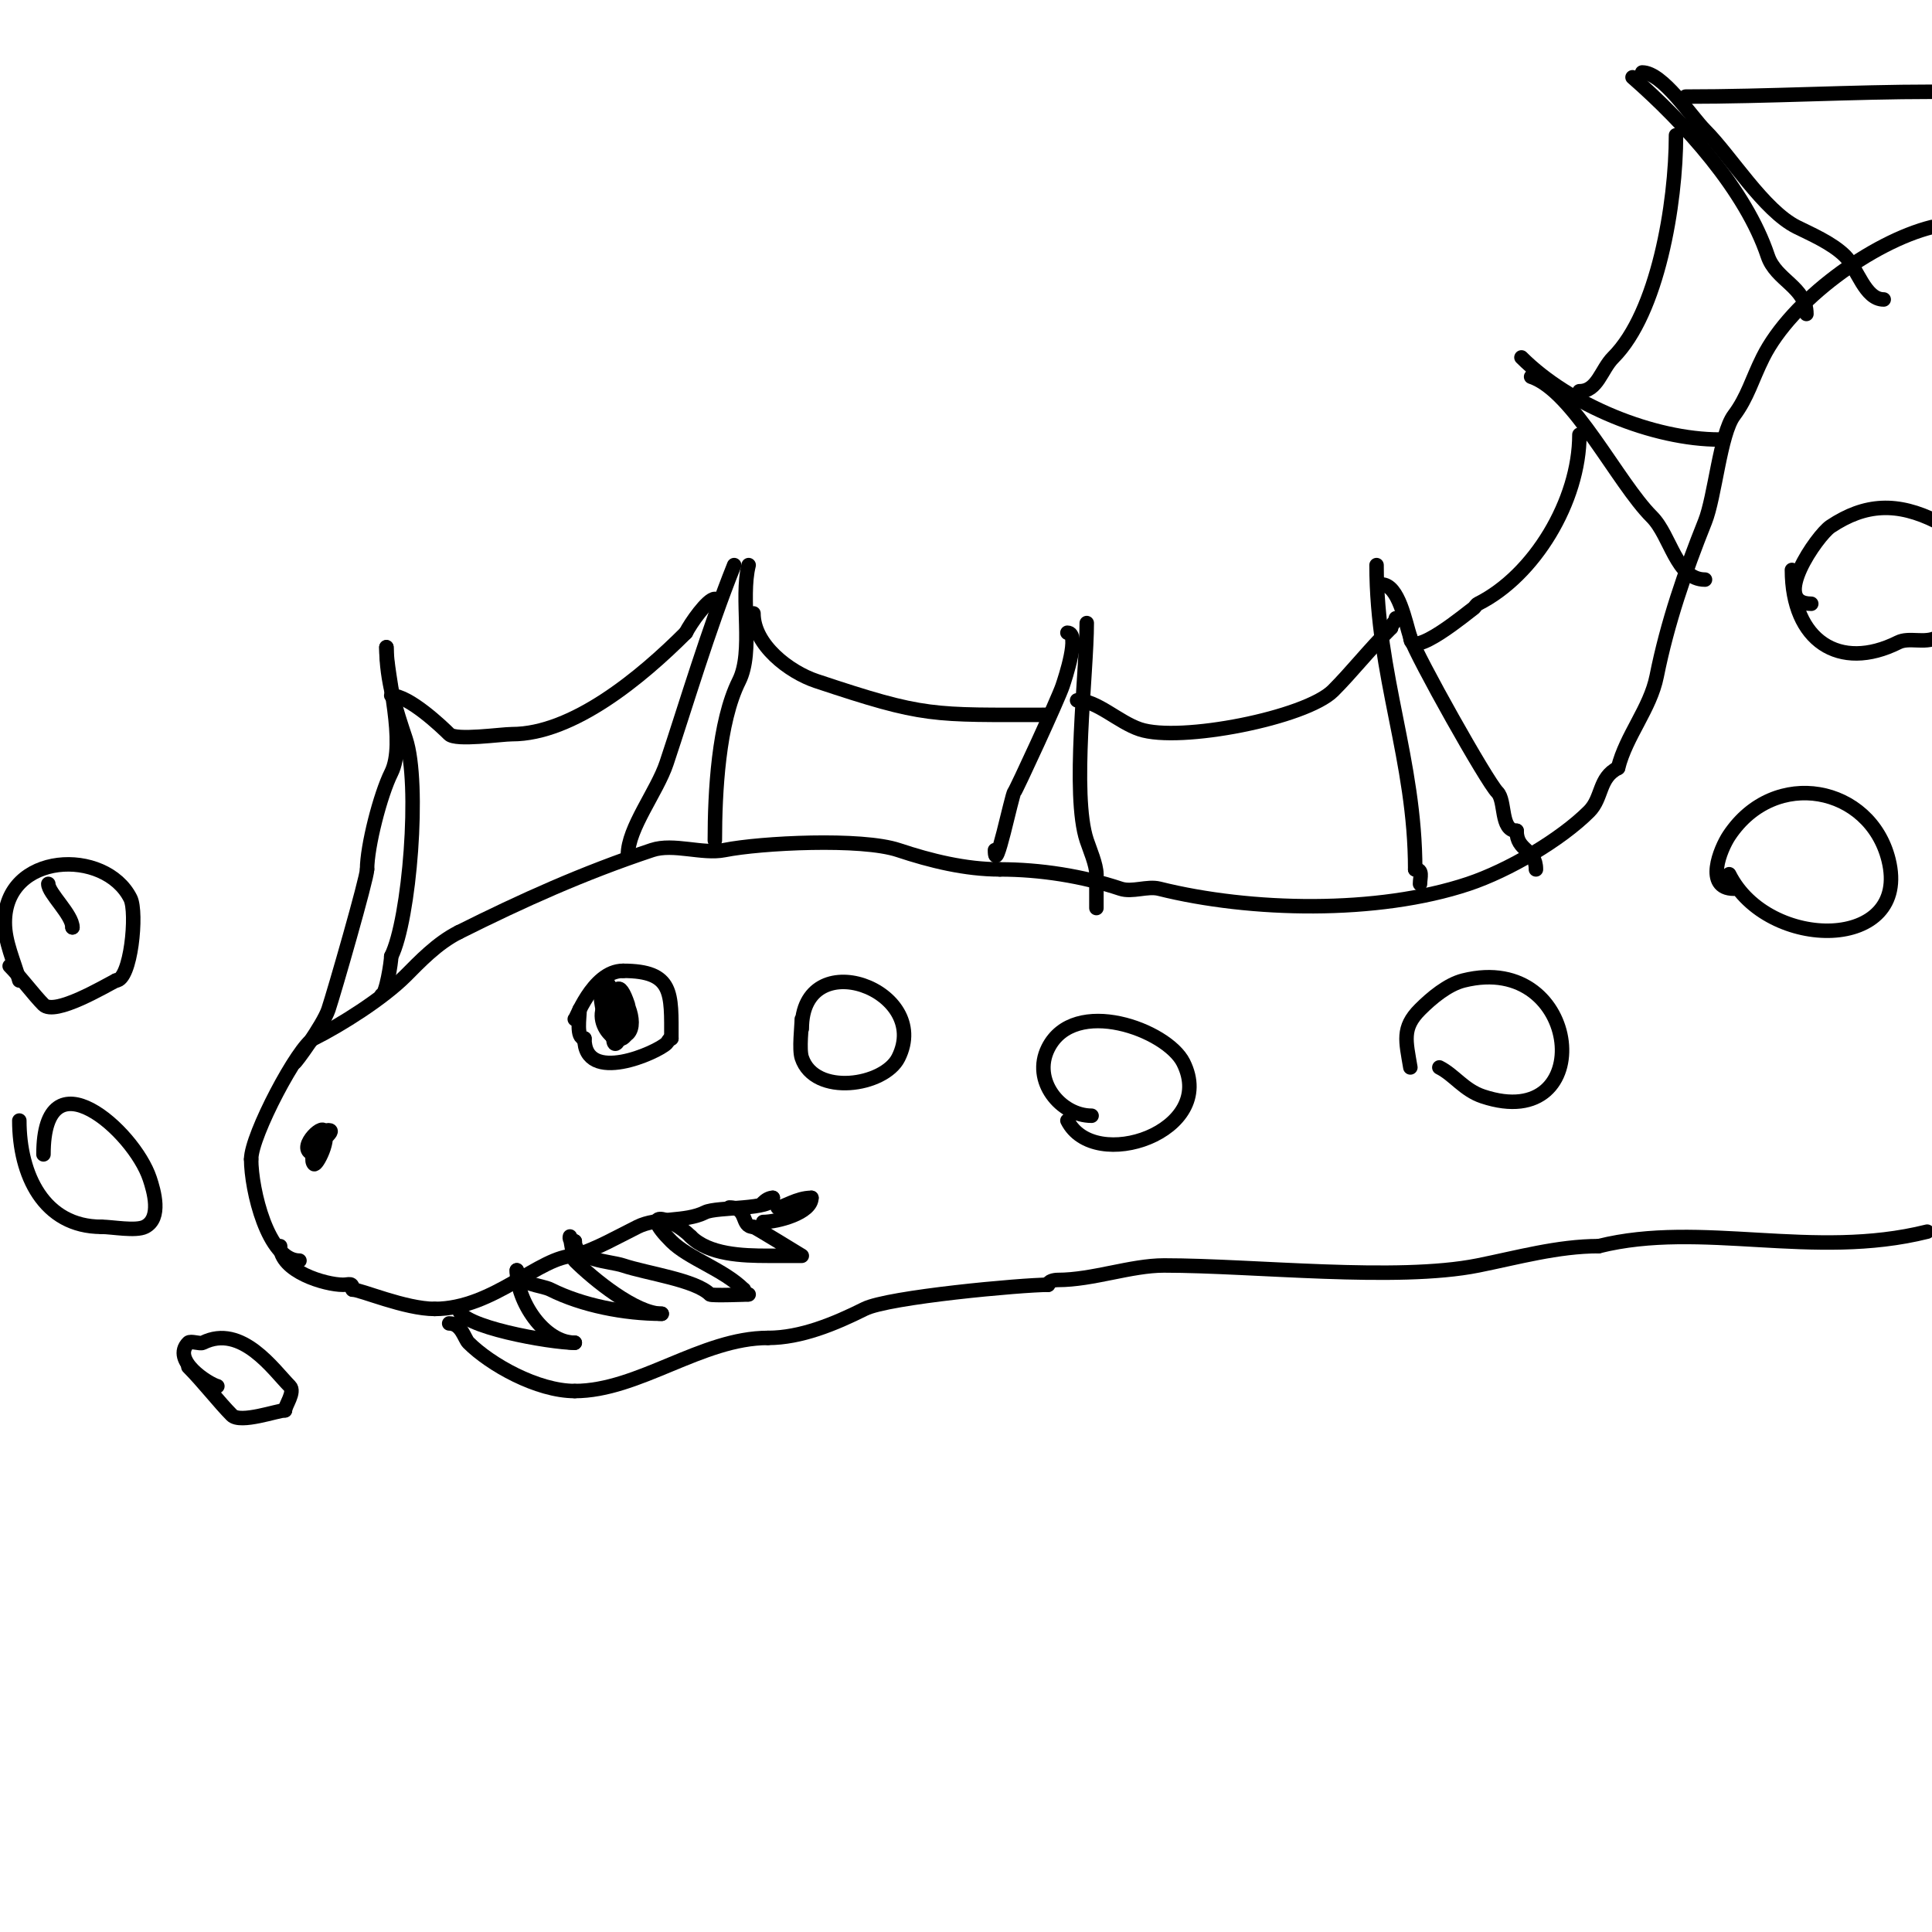 <svg viewBox='0 0 400 400' version='1.1' xmlns='http://www.w3.org/2000/svg' xmlns:xlink='http://www.w3.org/1999/xlink'><g fill='none' stroke='#000000' stroke-width='3' stroke-linecap='round' stroke-linejoin='round'><path d='M62,261c-6.531,0 -10,-14.688 -10,-21'/><path d='M52,240c0,-4.957 9.748,-23.374 13,-25c5.518,-2.759 14.231,-8.231 19,-13c2.794,-2.794 6.482,-6.741 11,-9'/><path d='M95,193c13.184,-6.592 25.693,-12.231 40,-17c4.432,-1.477 10.414,0.917 15,0c7.536,-1.507 28.359,-2.547 36,0c6.655,2.218 13.879,4 21,4'/><path d='M207,180c8.385,0 17.132,1.377 25,4c2.394,0.798 5.546,-0.614 8,0c18.883,4.721 45.15,5.283 64,-1c8.282,-2.761 19.111,-9.111 25,-15c2.826,-2.826 1.945,-6.972 6,-9'/><path d='M335,159c1.678,-6.712 6.653,-12.264 8,-19c2.212,-11.058 5.841,-21.603 10,-32c2.07,-5.174 3.146,-18.195 6,-22c2.819,-3.759 3.719,-7.437 6,-12c5.921,-11.842 22.689,-23.922 35,-27'/><path d='M58,258c0,5.261 9.389,8 13,8c1.333,0 2,-0.567 2,1'/><path d='M73,267c1.659,0 10.865,4 17,4'/><path d='M90,271c12.228,0 21.796,-11 29,-11'/><path d='M119,260c4.901,-1.634 8.337,-3.668 13,-6c4.053,-2.027 9.821,-0.91 14,-3c2.389,-1.195 14,-0.469 14,-3'/><path d='M160,248c-0.745,0 -1.473,0.473 -2,1'/><path d='M95,271c0,3.626 18.855,7 24,7'/><path d='M119,278c-6.322,0 -12,-8.522 -12,-15'/><path d='M107,263c0,2.989 4.982,2.991 7,4c6.528,3.264 15.209,5 23,5'/><path d='M137,272c-5.374,0 -14.196,-7.196 -18,-11c-0.197,-0.197 -1,-5 -1,-5c0,0 -0.333,1 1,1'/><path d='M119,257c0,3.966 7.299,4.1 10,5c4.992,1.664 14.978,2.978 18,6c0.299,0.299 8,0 8,0c0,0 -1,0.333 -1,-1'/><path d='M154,267c-4.172,-4.172 -11.437,-6.437 -15,-10c-6.987,-6.987 0.022,-4.978 4,-1'/><path d='M143,256c3.756,3.756 10.712,4 16,4c0.194,0 7,0 7,0c0,0 -9.761,-6 -10,-6'/><path d='M156,254c-2.74,0 -0.989,-4 -5,-4'/><path d='M161,250c1.319,0 3.923,-2 7,-2'/><path d='M168,248c0,3.112 -7.03,5 -10,5'/><path d='M93,274c2.548,0 3.133,3.133 4,4c4.476,4.476 14.228,10 22,10'/><path d='M119,288c13.21,0 26.269,-11 40,-11'/><path d='M159,277c6.797,0 13.801,-2.901 20,-6c4.964,-2.482 32.653,-5 38,-5'/><path d='M217,266c0,-0.745 1.255,-1 2,-1c7.257,0 15.123,-3 22,-3c18.574,0 48.137,3.373 65,0c8.102,-1.621 16.522,-4 25,-4'/><path d='M331,258c21.321,-5.33 44.358,2.911 68,-3'/><path d='M119,211c0,0.743 3.554,-10 10,-10'/><path d='M129,201c10.498,0 10,4.647 10,14'/><path d='M139,215c-0.471,0 -0.667,0.667 -1,1c-1.9,1.9 -17,8.651 -17,-1'/><path d='M121,215c-1.776,0 -1,-4.336 -1,-6'/><path d='M128,211c-1.333,0 -1,-1 -1,-1c0,0 0,-2.334 0,-2'/><path d='M127,208c0,1.623 -1.114,-3.114 1,-1c0.453,0.453 0.169,6.169 -1,5c-0.707,-0.707 0,-5.889 0,-7'/><path d='M127,205c2.2,0 5.208,6.792 3,9c-3.95,3.95 -3.721,-17.162 0,-6c0.294,0.883 0,2.949 0,4'/><path d='M130,212c0,7.527 -8.703,-0.297 -4,-5c1.167,-1.167 1.833,0.667 2,1c2.4,4.801 -1,10.556 -1,7'/><path d='M127,215c-1.206,-1.206 -3.872,-10.128 -2,-12c1.052,-1.052 4.684,9.316 2,12'/><path d='M61,220c0,0.326 5.928,-7.785 7,-11c1.197,-3.59 8,-27.219 8,-29'/><path d='M76,180c0,-4.795 2.747,-15.494 5,-20c3.103,-6.206 -1,-19.874 -1,-26'/><path d='M80,134c0,7.061 1.999,12.998 4,19c3.066,9.199 0.789,37.422 -3,45'/><path d='M81,198c0,1.137 -1.06,8 -2,8'/><path d='M81,144c3.671,0 10.537,6.537 12,8c1.394,1.394 10.777,0 13,0c12.639,0 26.776,-11.776 36,-21'/><path d='M142,131c0.97,-1.941 4.499,-7 6,-7'/><path d='M152,117c-5.413,13.533 -9.895,28.684 -14,41c-1.964,5.893 -8,13.475 -8,19'/><path d='M155,117c-1.756,7.022 1.091,17.819 -2,24c-4.247,8.494 -5,23.054 -5,33'/><path d='M156,127c0,6.508 7.414,12.138 13,14c22.67,7.557 23.711,7 48,7'/><path d='M221,131c2.67,0 -0.479,9.438 -1,11c-0.92,2.761 -9.644,21.644 -10,22c-0.514,0.514 -4,17.719 -4,12'/><path d='M225,129c0,10.412 -3.171,35.486 0,45c0.622,1.867 2,5.027 2,7'/><path d='M227,181c0,2.333 0,4.667 0,7'/><path d='M223,145c4.112,0 8.536,4.512 13,6c8.318,2.773 34.389,-2.389 40,-8c3.888,-3.888 7.273,-8.273 12,-13'/><path d='M288,130c0,-0.745 1,-1.255 1,-2'/><path d='M285,117c0,22.902 8,40.302 8,63'/><path d='M293,180c1.671,0 1,1.589 1,3'/><path d='M286,121c3.598,0 4.968,7.904 6,11c1.33,3.991 15.827,29.827 18,32c1.793,1.793 0.552,8 4,8'/><path d='M314,172c0,4.311 4,3.689 4,8'/><path d='M292,132c0,4.766 12.154,-5.436 13,-6c0.392,-0.261 0.578,-0.789 1,-1c11.629,-5.814 21,-21.263 21,-35'/><path d='M317,78c8.754,2.918 17.856,21.856 25,29c3.924,3.924 5.053,13 11,13'/><path d='M315,74c9.879,9.879 27.331,17 41,17'/><path d='M327,81c3.776,0 4.479,-4.479 7,-7c9.201,-9.201 13,-31.767 13,-46'/><path d='M338,16c10.871,9.512 23.458,23.373 28,37c1.684,5.053 8,6.438 8,12'/><path d='M340,15c4.224,0 10.172,9.172 13,12c5.336,5.336 12.175,16.587 19,20c2.701,1.35 7.305,3.305 10,6c2.59,2.59 4.087,9 8,9'/><path d='M349,20c17.092,0 34.492,-1 51,-1'/><path d='M166,213c0,-17.909 27.06,-8.119 20,6c-2.926,5.852 -17.316,8.053 -20,0c-0.588,-1.765 0,-6.457 0,-8'/><path d='M226,231c-6.385,0 -12.385,-7.23 -9,-14c5.414,-10.829 24.593,-3.814 28,3c7.173,14.346 -18.505,22.989 -24,12'/><path d='M292,221c-0.908,-5.451 -1.821,-8.179 2,-12c2.367,-2.367 5.716,-5.179 9,-6c24.705,-6.176 28.098,32.033 4,24c-3.924,-1.308 -5.93,-4.465 -9,-6'/><path d='M359,184c-6.22,0 -2.813,-8.281 -1,-11c9.469,-14.204 29.185,-10.26 33,5c4.774,19.096 -24.974,19.051 -33,3'/><path d='M375,125c-8.584,0 1.254,-14.169 4,-16c7.177,-4.785 13.814,-5.093 22,-1'/><path d='M401,132c-2.584,1.292 -5.744,-0.128 -8,1c-12.14,6.07 -22,-0.31 -22,-15'/><path d='M66,239c-5.394,0 0.055,-5.945 1,-5c1.561,1.561 -1.46,7.54 -2,7c-1.216,-1.216 1.567,-7 3,-7c1.944,0 -3,3.056 -3,5'/><path d='M65,239c0,0.333 0,0.667 0,1'/><path d='M45,287c-1.808,-0.452 -9.626,-5.374 -6,-9c0.462,-0.462 2.396,0.302 3,0c8.035,-4.018 14.714,5.714 18,9c1.168,1.168 -1,4.039 -1,5'/><path d='M59,292c-1.532,0 -9.208,2.792 -11,1c-2.527,-2.527 -6.022,-7.022 -9,-10'/><path d='M9,239c0,-21.391 18.69,-4.93 22,5c0.837,2.51 2.541,8.23 -1,10c-1.908,0.954 -6.82,0 -9,0'/><path d='M21,254c-11.926,0 -17,-10.746 -17,-22'/><path d='M4,203c-1.085,-3.978 -3,-7.877 -3,-12c0,-14.625 20.758,-15.483 26,-5c1.455,2.909 0.105,17 -3,17'/><path d='M24,203c-2.19,1.095 -12.639,7.361 -15,5c-1.93,-1.93 -4.88,-5.88 -7,-8'/><path d='M10,183c0,1.913 5,6.375 5,9'/><path d='M15,192l0,0'/></g>
</svg>